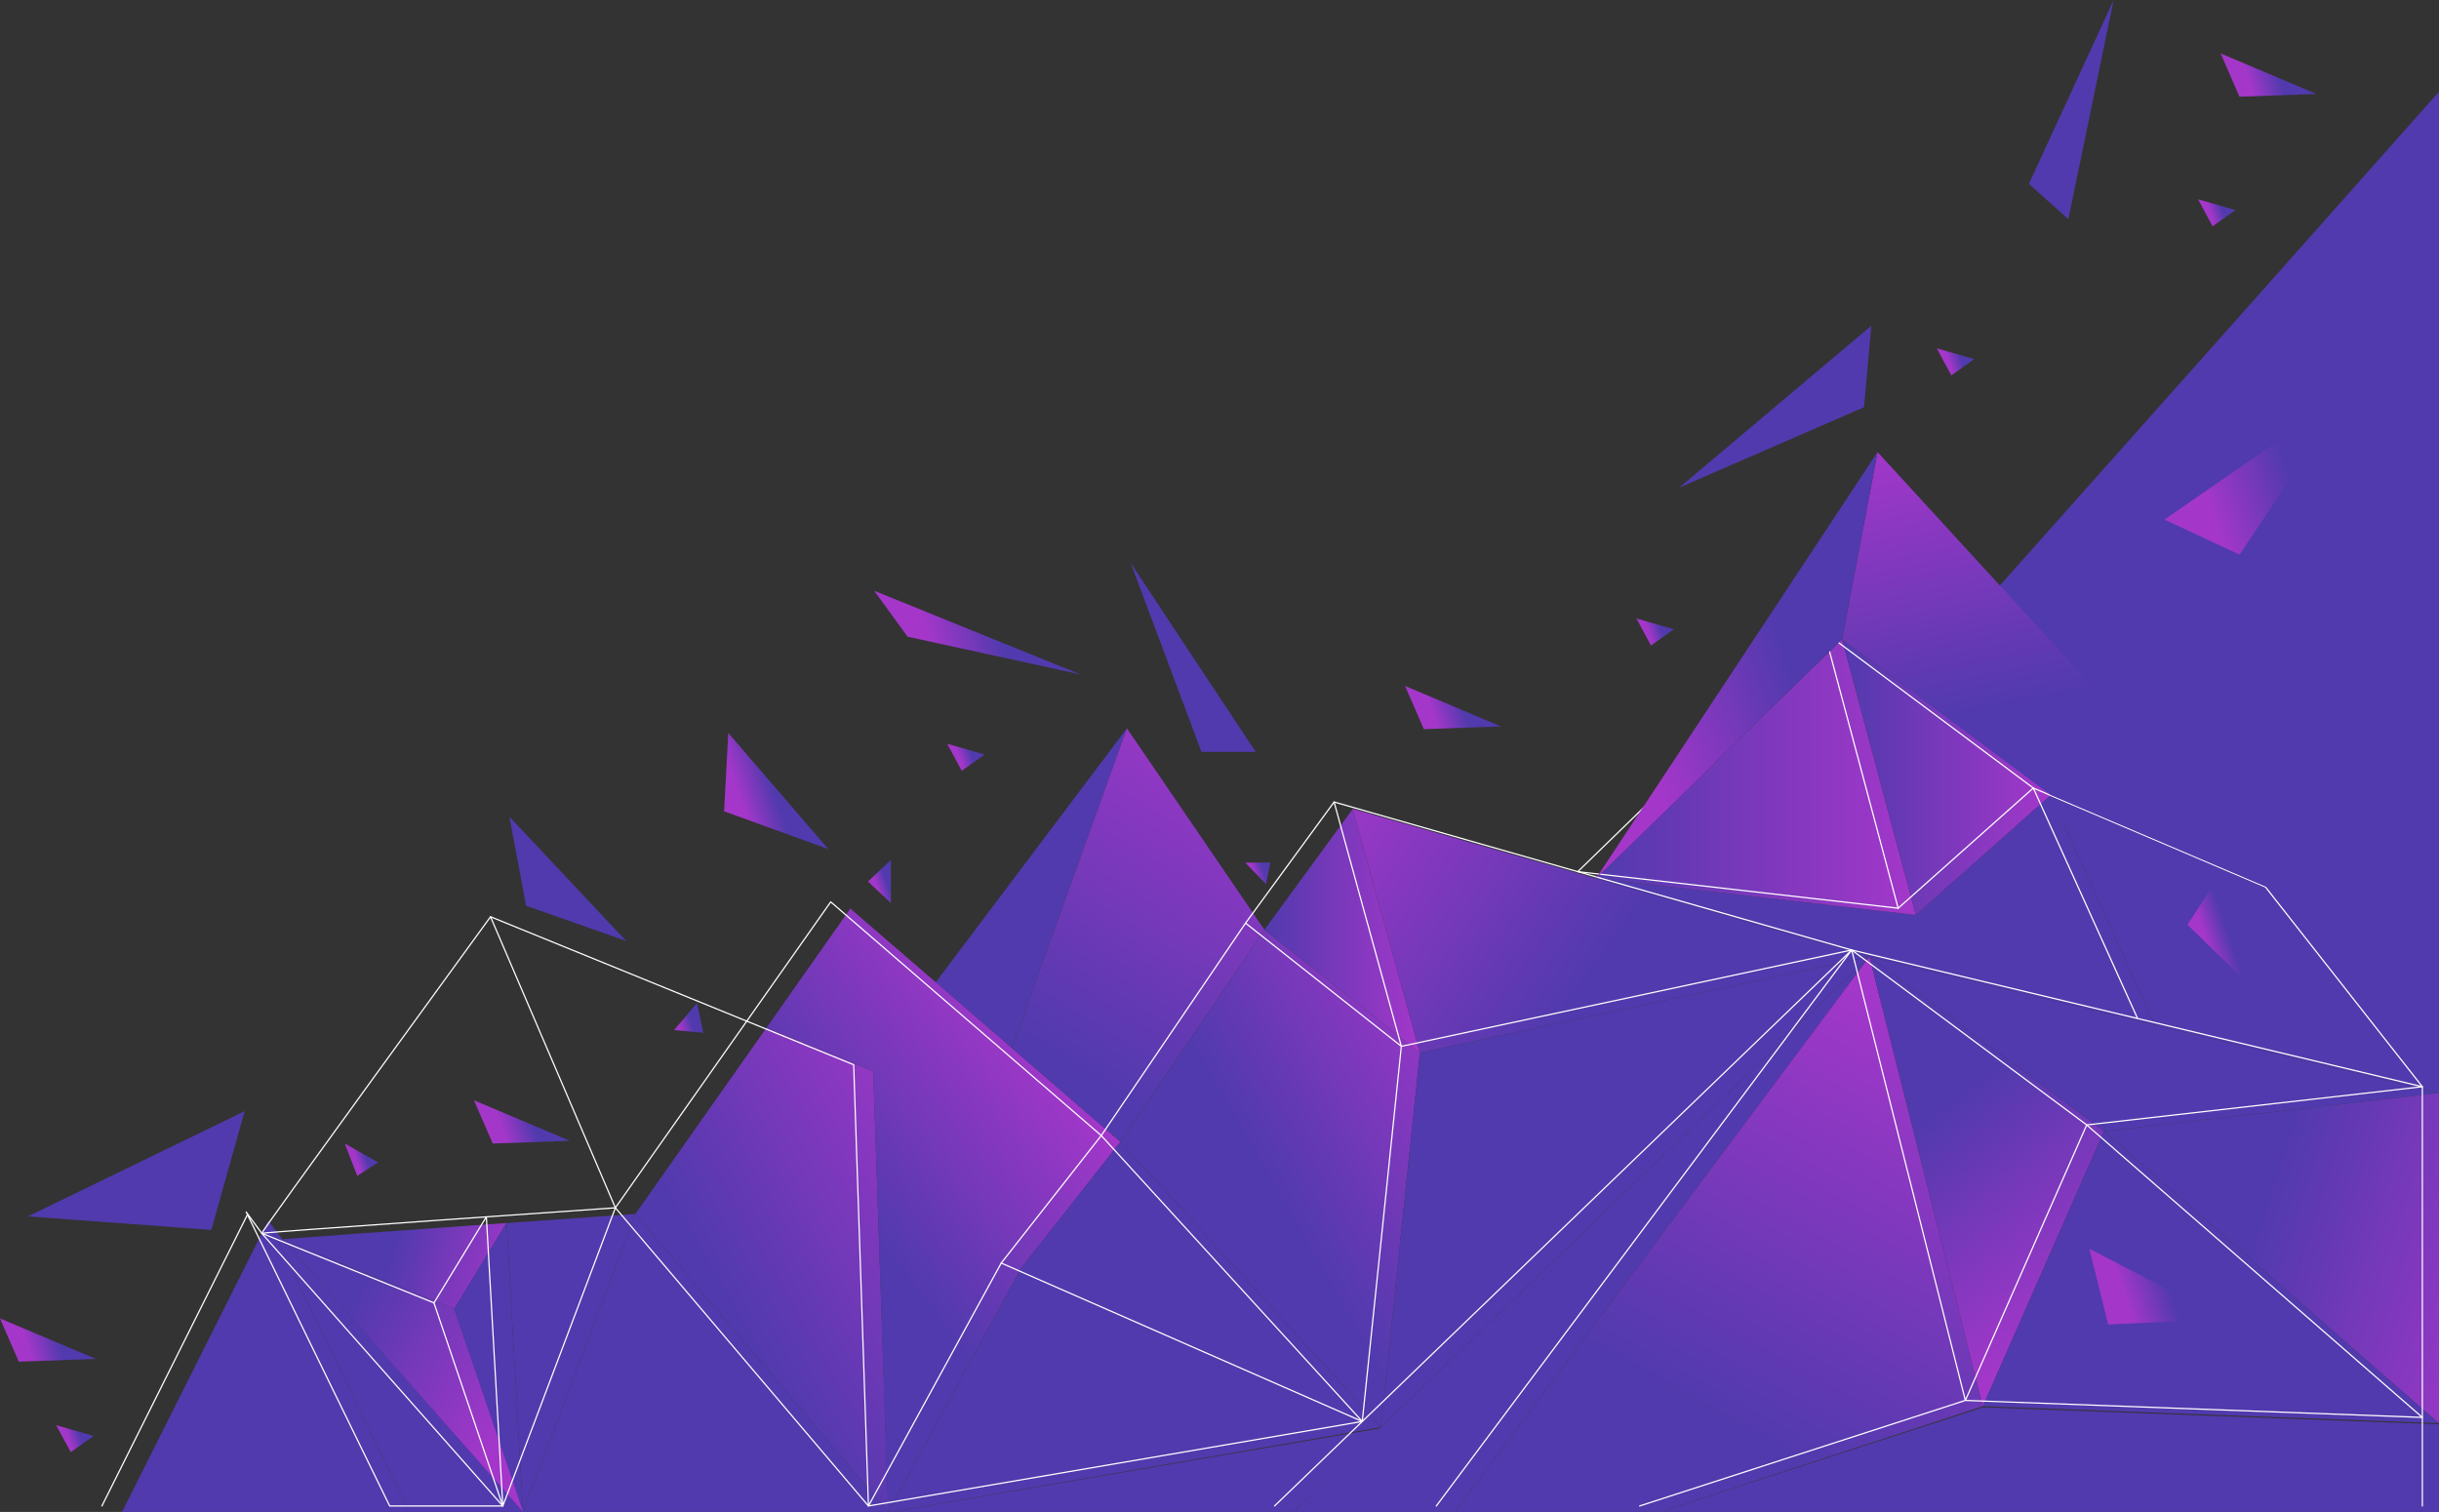 <?xml version="1.0" encoding="utf-8"?>
<!-- Generator: Adobe Illustrator 27.4.0, SVG Export Plug-In . SVG Version: 6.00 Build 0)  -->
<svg version="1.1" id="Layer_1" xmlns="http://www.w3.org/2000/svg" xmlns:xlink="http://www.w3.org/1999/xlink" x="0px" y="0px"
	 viewBox="0 0 747.92 463.69" style="enable-background:new 0 0 747.92 463.69;" xml:space="preserve">
<rect x="0" y="0" width="747.92" height="463.69" fill="#333333" stroke="none"/>
<style type="text/css">
	.st0{fill:url(#SVGID_1_);}
	.st1{fill:url(#SVGID_00000114041102884885080710000005415928832279127472_);}
	.st2{fill:url(#SVGID_00000111187236835646428260000002751903641122252429_);}
	.st3{fill:url(#SVGID_00000059272275865461413440000005846106215679078819_);}
	.st4{fill:url(#SVGID_00000138539766009009926040000005517265141365718404_);}
	.st5{fill:url(#SVGID_00000146466310607203831220000000300669146047770516_);}
	.st6{fill:url(#SVGID_00000177473156966043914250000004951603537939989943_);}
	.st7{fill:url(#SVGID_00000114779054851339394270000006956465221329357748_);}
	.st8{fill:url(#SVGID_00000174576946698532805600000003125693152599302843_);}
	.st9{fill:url(#SVGID_00000161606738452243241940000001421508944336962184_);}
	.st10{fill:url(#SVGID_00000116215997267348383100000000593824339027566774_);}
	.st11{fill:url(#SVGID_00000103253840087243327340000003667450208475176354_);}
	.st12{fill:url(#SVGID_00000168813849177776710150000008416885723416469934_);}
	.st13{fill:url(#SVGID_00000052069159966542957790000010908942923660332938_);}
	.st14{fill:url(#SVGID_00000157287184458971148250000013273621316831689124_);}
	.st15{fill:url(#SVGID_00000013902560308889590940000010127620324087286409_);}
	.st16{fill:url(#SVGID_00000138544147220126358470000010507649450910772402_);}
	.st17{fill:url(#SVGID_00000029734297125246242320000009797492001243190676_);}
	.st18{fill:url(#SVGID_00000078008083207579559520000001143353939642315144_);}
	.st19{fill:url(#SVGID_00000093166933887346856200000017497629614911053453_);}
	.st20{fill:url(#SVGID_00000087406677510298249670000007036292246606259887_);}
	.st21{fill:url(#SVGID_00000182501953862262381190000017688308774011299499_);}
	.st22{fill:url(#SVGID_00000073001902150652425450000017091857583240529310_);}
	.st23{fill:url(#SVGID_00000164496925547106228390000015324334541386894748_);}
	.st24{fill:url(#SVGID_00000126301155896980691210000017865298621709411004_);}
	.st25{fill:url(#SVGID_00000165202644041678950220000002350164584424981660_);}
	.st26{fill:url(#SVGID_00000157275158357841959440000001205166370772305047_);}
	.st27{fill:url(#SVGID_00000077316386431134947860000010781345971271893901_);}
	.st28{fill:url(#SVGID_00000093136352332677930000000009020838786007072148_);}
	.st29{fill:none;stroke:#FFFFFF;stroke-width:0.375;stroke-linecap:round;stroke-linejoin:round;stroke-miterlimit:10;}
	.st30{fill:url(#SVGID_00000166668431280972490770000014652370701239960193_);}
	.st31{fill:url(#SVGID_00000103948238053954990680000012242276416398475955_);}
	.st32{fill:url(#SVGID_00000089548133780497829000000016133810911133751453_);}
	.st33{fill:url(#SVGID_00000052090131814370282670000002723888561138128266_);}
	.st34{fill:url(#SVGID_00000085216430927204943090000004671211044837057416_);}
	.st35{fill:url(#SVGID_00000098931139835311223750000003074389174237815168_);}
	.st36{fill:url(#SVGID_00000110438428774764983860000004971070061205072785_);}
	.st37{fill:url(#SVGID_00000129202440448600894160000011960187846034767751_);}
	.st38{fill:url(#SVGID_00000090286377525351601910000004676979749700947132_);}
	.st39{fill:url(#SVGID_00000005956964583297944730000000761825367806829988_);}
	.st40{fill:url(#SVGID_00000027599429174296972370000006108482435852860800_);}
	.st41{fill:url(#SVGID_00000114795923675239371650000013561930013117390749_);}
	.st42{fill:url(#SVGID_00000139276035973952619190000009039818201962947496_);}
	.st43{fill:url(#SVGID_00000099626388454896458680000000148469527399369134_);}
	.st44{fill:url(#SVGID_00000159458345137760800180000004592065405991109534_);}
	.st45{fill:url(#SVGID_00000031201249468409027040000017852290857630646428_);}
	.st46{fill:url(#SVGID_00000134207875516082262700000016785243593063578810_);}
	.st47{fill:url(#SVGID_00000090973922515365553650000003770410506687235506_);}
	.st48{fill:url(#SVGID_00000068650897702075863430000018407521817877623215_);}
	.st49{fill:url(#SVGID_00000120538328280535857840000007548662386855023796_);}
	.st50{fill:url(#SVGID_00000052074580343348884790000002731859554110142618_);}
	.st51{fill:url(#SVGID_00000036963702387247785580000013383241262267152265_);}
	.st52{fill:url(#SVGID_00000023240347111281181830000006554838122935736497_);}
	.st53{fill:url(#SVGID_00000086677038355262990230000002224194283205247668_);}
	.st54{fill:url(#SVGID_00000031175464270371224410000000993056786363259323_);}
</style>
<g>
	
		<linearGradient id="SVGID_1_" gradientUnits="userSpaceOnUse" x1="9749.597" y1="303.887" x2="9655.046" y2="143.794" gradientTransform="matrix(-1 0 0 1 10397.273 0)">
		<stop  offset="0" style="stop-color:#513AAD"/>
		<stop  offset="1" style="stop-color:#513AAD"/>
	</linearGradient>
	<polygon class="st0" points="580.86,215.95 689.15,94.3 747.92,28.12 747.92,335.23 	"/>
	
		<linearGradient id="SVGID_00000083063323847381464090000016108860073360345769_" gradientUnits="userSpaceOnUse" x1="10057.232" y1="244.624" x2="10090.962" y2="298.92" gradientTransform="matrix(-1 0 0 1 10397.273 0)">
		<stop  offset="0" style="stop-color:#513AAD"/>
		<stop  offset="1" style="stop-color:#513AAD"/>
	</linearGradient>
	<polygon style="fill:url(#SVGID_00000083063323847381464090000016108860073360345769_);" points="345.57,223.37 286.94,301.25 
		310.26,321.41 	"/>
	
		<linearGradient id="SVGID_00000177473372378856295680000015179344306132819372_" gradientUnits="userSpaceOnUse" x1="10293.856" y1="482.503" x2="10339.943" y2="415.396" gradientTransform="matrix(-1 0 0 1 10397.273 0)">
		<stop  offset="0" style="stop-color:#513AAD"/>
		<stop  offset="1" style="stop-color:#513AAD"/>
	</linearGradient>
	<polygon style="fill:url(#SVGID_00000177473372378856295680000015179344306132819372_);" points="82.23,374.38 37.42,463.69 
		125.43,463.69 	"/>
	
		<linearGradient id="SVGID_00000125568825564887236990000015461586887633622679_" gradientUnits="userSpaceOnUse" x1="10219.816" y1="469.854" x2="10304.301" y2="411.538" gradientTransform="matrix(-1 0 0 1 10397.273 0)">
		<stop  offset="0" style="stop-color:#513AAD"/>
		<stop  offset="1" style="stop-color:#513AAD"/>
	</linearGradient>
	<polygon style="fill:url(#SVGID_00000125568825564887236990000015461586887633622679_);" points="82.23,374.38 125.43,463.69 
		160.63,463.69 86.61,380.1 84.8,377.74 	"/>
	
		<linearGradient id="SVGID_00000053520223802363069390000001942127706071172750_" gradientUnits="userSpaceOnUse" x1="10241.356" y1="436.172" x2="10292.482" y2="405.052" gradientTransform="matrix(-1 0 0 1 10397.273 0)">
		<stop  offset="0" style="stop-color:#A437CA"/>
		<stop  offset="1" style="stop-color:#513AAD"/>
	</linearGradient>
	<polygon style="fill:url(#SVGID_00000053520223802363069390000001942127706071172750_);" points="86.61,380.1 160.18,463.35 
		160.63,463.69 139.3,401.42 	"/>
	
		<linearGradient id="SVGID_00000079480576557901871950000006668783038938008970_" gradientUnits="userSpaceOnUse" x1="10238.778" y1="391.444" x2="10276.067" y2="380.788" gradientTransform="matrix(-1 0 0 1 10397.273 0)">
		<stop  offset="0" style="stop-color:#A437CA"/>
		<stop  offset="1" style="stop-color:#513AAD"/>
	</linearGradient>
	<path style="fill:url(#SVGID_00000079480576557901871950000006668783038938008970_);" d="M155.32,375.08
		c-30.74,2.16-68.28,4.84-68.72,5.02l52.7,21.31L155.32,375.08z"/>
	
		<linearGradient id="SVGID_00000077282053975982125000000004122840809754781075_" gradientUnits="userSpaceOnUse" x1="10239.385" y1="448.747" x2="10248.897" y2="394.273" gradientTransform="matrix(-1 0 0 1 10397.273 0)">
		<stop  offset="0" style="stop-color:#513AAD"/>
		<stop  offset="1" style="stop-color:#513AAD"/>
	</linearGradient>
	<path style="fill:url(#SVGID_00000077282053975982125000000004122840809754781075_);" d="M155.32,375.08l-16.02,26.33l20.99,61.94
		h0.06l-5.02-88.27C155.34,375.08,155.34,375.08,155.32,375.08z"/>
	
		<linearGradient id="SVGID_00000124879366055423519960000005612569849267604923_" gradientUnits="userSpaceOnUse" x1="10112.705" y1="447.163" x2="10208.748" y2="420.97" gradientTransform="matrix(-1 0 0 1 10397.273 0)">
		<stop  offset="0" style="stop-color:#513AAD"/>
		<stop  offset="1" style="stop-color:#513AAD"/>
	</linearGradient>
	<polygon style="fill:url(#SVGID_00000124879366055423519960000005612569849267604923_);" points="160.35,463.69 272.4,463.69 
		194.85,372.3 	"/>
	
		<linearGradient id="SVGID_00000179616227413263339610000012470703120609894041_" gradientUnits="userSpaceOnUse" x1="10202.419" y1="417.991" x2="10241.929" y2="417.991" gradientTransform="matrix(-1 0 0 1 10397.273 0)">
		<stop  offset="0" style="stop-color:#513AAD"/>
		<stop  offset="1" style="stop-color:#513AAD"/>
	</linearGradient>
	<path style="fill:url(#SVGID_00000179616227413263339610000012470703120609894041_);" d="M194.85,372.3c0,0-18.11,1.26-39.51,2.79
		l5.02,88.27l-0.01,0.33L194.85,372.3z"/>
	
		<linearGradient id="SVGID_00000011723933156601155850000015149111010198131617_" gradientUnits="userSpaceOnUse" x1="10088.697" y1="358.223" x2="10171.103" y2="405.109" gradientTransform="matrix(-1 0 0 1 10397.273 0)">
		<stop  offset="0" style="stop-color:#A437CA"/>
		<stop  offset="1" style="stop-color:#513AAD"/>
	</linearGradient>
	<polygon style="fill:url(#SVGID_00000011723933156601155850000015149111010198131617_);" points="235.06,315.17 194.85,372.3 
		272.1,463.35 272.4,463.69 267.78,328.52 	"/>
	
		<linearGradient id="SVGID_00000089552134848310404870000004548727651903388343_" gradientUnits="userSpaceOnUse" x1="10071.929" y1="325.46" x2="10134.022" y2="373.755" gradientTransform="matrix(-1 0 0 1 10397.273 0)">
		<stop  offset="0" style="stop-color:#A437CA"/>
		<stop  offset="1" style="stop-color:#513AAD"/>
	</linearGradient>
	<polygon style="fill:url(#SVGID_00000089552134848310404870000004548727651903388343_);" points="260.76,278.65 235.06,315.17 
		267.78,328.52 272.3,463.35 272.4,463.69 312.95,389.21 343.57,350.18 310.26,321.41 286.94,301.25 	"/>
	
		<linearGradient id="SVGID_00000103264906110243829690000005027789184724702652_" gradientUnits="userSpaceOnUse" x1="10132.485" y1="438.731" x2="10008.642" y2="456.709" gradientTransform="matrix(-1 0 0 1 10397.273 0)">
		<stop  offset="0" style="stop-color:#513AAD"/>
		<stop  offset="1" style="stop-color:#513AAD"/>
	</linearGradient>
	<polygon style="fill:url(#SVGID_00000103264906110243829690000005027789184724702652_);" points="273.38,463.69 396.68,463.69 
		423.29,438.06 423.27,438.03 	"/>
	
		<linearGradient id="SVGID_00000019650023238518675530000014945580484681429643_" gradientUnits="userSpaceOnUse" x1="10010.602" y1="221.898" x2="10073.721" y2="323.927" gradientTransform="matrix(-1 0 0 1 10397.273 0)">
		<stop  offset="0" style="stop-color:#A437CA"/>
		<stop  offset="1" style="stop-color:#513AAD"/>
	</linearGradient>
	<polygon style="fill:url(#SVGID_00000019650023238518675530000014945580484681429643_);" points="345.57,223.37 310.26,321.41 
		343.57,350.18 387.73,285.15 	"/>
	
		<linearGradient id="SVGID_00000183210263598187308840000001946732605553254558_" gradientUnits="userSpaceOnUse" x1="9972.99" y1="346.071" x2="10067.515" y2="457.037" gradientTransform="matrix(-1 0 0 1 10397.273 0)">
		<stop  offset="0" style="stop-color:#513AAD"/>
		<stop  offset="1" style="stop-color:#513AAD"/>
	</linearGradient>
	<polygon style="fill:url(#SVGID_00000183210263598187308840000001946732605553254558_);" points="312.95,389.21 343.57,350.18 
		423.45,437.7 273.38,463.69 272.4,463.69 	"/>
	
		<linearGradient id="SVGID_00000115508670397275431090000002061793858785499538_" gradientUnits="userSpaceOnUse" x1="9934.65" y1="328.67" x2="10004.562" y2="368.818" gradientTransform="matrix(-1 0 0 1 10397.273 0)">
		<stop  offset="0" style="stop-color:#A437CA"/>
		<stop  offset="1" style="stop-color:#513AAD"/>
	</linearGradient>
	<polygon style="fill:url(#SVGID_00000115508670397275431090000002061793858785499538_);" points="387.73,285.15 343.57,350.18 
		423.45,437.7 435.41,322.87 	"/>
	
		<linearGradient id="SVGID_00000159461601463293084580000016683919384993047453_" gradientUnits="userSpaceOnUse" x1="9961.864" y1="285.474" x2="10009.541" y2="285.474" gradientTransform="matrix(-1 0 0 1 10397.273 0)">
		<stop  offset="0" style="stop-color:#A437CA"/>
		<stop  offset="1" style="stop-color:#513AAD"/>
	</linearGradient>
	<polygon style="fill:url(#SVGID_00000159461601463293084580000016683919384993047453_);" points="414.83,248.08 387.73,285.15 
		435.41,322.87 	"/>
	
		<linearGradient id="SVGID_00000060734505552147291860000008066621892885321399_" gradientUnits="userSpaceOnUse" x1="9900.103" y1="387.729" x2="10009.656" y2="468.415" gradientTransform="matrix(-1 0 0 1 10397.273 0)">
		<stop  offset="0" style="stop-color:#513AAD"/>
		<stop  offset="1" style="stop-color:#513AAD"/>
	</linearGradient>
	<polygon style="fill:url(#SVGID_00000060734505552147291860000008066621892885321399_);" points="396.68,463.69 446.02,463.69 
		573.27,293.4 423.46,437.73 	"/>
	
		<linearGradient id="SVGID_00000027590744979428938640000007036197788451457934_" gradientUnits="userSpaceOnUse" x1="9990.7" y1="236.661" x2="9907.795" y2="297.272" gradientTransform="matrix(-1 0 0 1 10397.273 0)">
		<stop  offset="0" style="stop-color:#A437CA"/>
		<stop  offset="1" style="stop-color:#513AAD"/>
	</linearGradient>
	<polygon style="fill:url(#SVGID_00000027590744979428938640000007036197788451457934_);" points="414.83,248.08 435.41,322.87 
		573.27,293.4 489.41,269.41 	"/>
	
		<linearGradient id="SVGID_00000123429722249511900540000018411816240214328457_" gradientUnits="userSpaceOnUse" x1="9845.263" y1="308.446" x2="9993.301" y2="395.228" gradientTransform="matrix(-1 0 0 1 10397.273 0)">
		<stop  offset="0" style="stop-color:#513AAD"/>
		<stop  offset="1" style="stop-color:#513AAD"/>
	</linearGradient>
	<polygon style="fill:url(#SVGID_00000123429722249511900540000018411816240214328457_);" points="435.41,322.87 423.45,437.7 
		423.46,437.73 573.27,293.4 	"/>
	
		<linearGradient id="SVGID_00000132054596975924649240000016666860416801999273_" gradientUnits="userSpaceOnUse" x1="9797.777" y1="317.231" x2="9864.931" y2="437.946" gradientTransform="matrix(-1 0 0 1 10397.273 0)">
		<stop  offset="0" style="stop-color:#A437CA"/>
		<stop  offset="1" style="stop-color:#513AAD"/>
	</linearGradient>
	<polygon style="fill:url(#SVGID_00000132054596975924649240000016666860416801999273_);" points="573.27,293.4 446.02,463.69 
		509.07,463.69 608.05,431.28 	"/>
	
		<linearGradient id="SVGID_00000040564382510230678270000012567427245001829543_" gradientUnits="userSpaceOnUse" x1="9856.944" y1="243.954" x2="9753.008" y2="313.937" gradientTransform="matrix(-1 0 0 1 10397.273 0)">
		<stop  offset="0" style="stop-color:#513AAD"/>
		<stop  offset="1" style="stop-color:#513AAD"/>
	</linearGradient>
	<polygon style="fill:url(#SVGID_00000040564382510230678270000012567427245001829543_);" points="489.41,269.41 573.27,293.4 
		660.75,314.34 628.83,243.81 587.48,280.6 	"/>
	
		<linearGradient id="SVGID_00000102503610413119294060000017674979286317446316_" gradientUnits="userSpaceOnUse" x1="9809.795" y1="238.323" x2="9907.859" y2="238.323" gradientTransform="matrix(-1 0 0 1 10397.273 0)">
		<stop  offset="0" style="stop-color:#A437CA"/>
		<stop  offset="1" style="stop-color:#513AAD"/>
	</linearGradient>
	<polygon style="fill:url(#SVGID_00000102503610413119294060000017674979286317446316_);" points="489.41,269.41 587.48,280.6 
		564.89,196.05 	"/>
	
		<linearGradient id="SVGID_00000058585588965286777230000017130458815587357611_" gradientUnits="userSpaceOnUse" x1="9756.475" y1="414.467" x2="9770.102" y2="468.976" gradientTransform="matrix(-1 0 0 1 10397.273 0)">
		<stop  offset="0" style="stop-color:#513AAD"/>
		<stop  offset="1" style="stop-color:#513AAD"/>
	</linearGradient>
	<polygon style="fill:url(#SVGID_00000058585588965286777230000017130458815587357611_);" points="509.07,463.69 747.92,463.69 
		747.92,436.81 608.06,431.61 	"/>
	
		<linearGradient id="SVGID_00000004535595582578597380000004596585898521139353_" gradientUnits="userSpaceOnUse" x1="9768.441" y1="238.323" x2="9832.381" y2="238.323" gradientTransform="matrix(-1 0 0 1 10397.273 0)">
		<stop  offset="0" style="stop-color:#A437CA"/>
		<stop  offset="1" style="stop-color:#513AAD"/>
	</linearGradient>
	<polygon style="fill:url(#SVGID_00000004535595582578597380000004596585898521139353_);" points="564.89,196.05 587.48,280.6 
		628.83,243.81 	"/>
	
		<linearGradient id="SVGID_00000173159130465744803900000003485105079144285842_" gradientUnits="userSpaceOnUse" x1="9759.45" y1="403.903" x2="9805.81" y2="342.641" gradientTransform="matrix(-1 0 0 1 10397.273 0)">
		<stop  offset="0" style="stop-color:#A437CA"/>
		<stop  offset="1" style="stop-color:#513AAD"/>
	</linearGradient>
	<polygon style="fill:url(#SVGID_00000173159130465744803900000003485105079144285842_);" points="573.27,293.4 608.05,431.28 
		645.19,346.93 	"/>
	
		<linearGradient id="SVGID_00000120547455471555323300000016484767258535672969_" gradientUnits="userSpaceOnUse" x1="9682.414" y1="347.359" x2="9825.415" y2="298.33" gradientTransform="matrix(-1 0 0 1 10397.273 0)">
		<stop  offset="0" style="stop-color:#513AAD"/>
		<stop  offset="1" style="stop-color:#513AAD"/>
	</linearGradient>
	<polygon style="fill:url(#SVGID_00000120547455471555323300000016484767258535672969_);" points="573.27,293.4 645.19,346.93 
		747.92,335.23 660.75,314.34 	"/>
	
		<linearGradient id="SVGID_00000137852549275793976960000009142407270876674227_" gradientUnits="userSpaceOnUse" x1="9632.763" y1="415.937" x2="9756.763" y2="391.808" gradientTransform="matrix(-1 0 0 1 10397.273 0)">
		<stop  offset="0" style="stop-color:#513AAD"/>
		<stop  offset="1" style="stop-color:#513AAD"/>
	</linearGradient>
	<polygon style="fill:url(#SVGID_00000137852549275793976960000009142407270876674227_);" points="645.19,346.93 608.05,431.28 
		747.92,436.48 	"/>
	
		<linearGradient id="SVGID_00000093137650045003157410000011980074377862719887_" gradientUnits="userSpaceOnUse" x1="9769.5" y1="239.275" x2="9687.56" y2="324.941" gradientTransform="matrix(-1 0 0 1 10397.273 0)">
		<stop  offset="0" style="stop-color:#513AAD"/>
		<stop  offset="1" style="stop-color:#513AAD"/>
	</linearGradient>
	<polygon style="fill:url(#SVGID_00000093137650045003157410000011980074377862719887_);" points="628.83,243.81 660.75,314.34 
		747.92,335.23 699.9,274.1 	"/>
	
		<linearGradient id="SVGID_00000072262319447699814360000008798748652390065046_" gradientUnits="userSpaceOnUse" x1="9617.924" y1="395.727" x2="9703.07" y2="368.986" gradientTransform="matrix(-1 0 0 1 10397.273 0)">
		<stop  offset="0" style="stop-color:#A437CA"/>
		<stop  offset="1" style="stop-color:#513AAD"/>
	</linearGradient>
	<polygon style="fill:url(#SVGID_00000072262319447699814360000008798748652390065046_);" points="645.19,346.93 747.92,436.48 
		747.92,335.23 	"/>
	<g>
		<polyline class="st29" points="502.79,461.86 502.79,461.86 602.68,429.49 742.81,434.7 639.89,345 602.68,429.49 567.82,291.35 
			440.44,461.86 		"/>
		<polygon class="st29" points="417.74,435.94 266.31,461.86 307.03,387.36 		"/>
		<polyline class="st29" points="307.03,387.36 337.7,348.26 417.74,435.94 429.72,320.89 567.82,291.35 390.84,461.86 
			390.84,461.86 		"/>
		<polyline class="st29" points="381.95,283.1 409.1,245.96 429.72,320.89 381.95,283.1 337.7,348.26 254.74,276.59 188.71,370.41 
			266.31,461.86 261.78,326.54 150.42,281.15 188.71,370.41 		"/>
		<polyline class="st29" points="409.1,245.96 567.82,291.35 742.81,333.28 694.69,272.02 623.51,241.68 655.49,312.36 		"/>
		<polygon class="st29" points="623.51,241.68 582.07,278.54 483.82,267.33 559.44,193.83 		"/>
		<line class="st29" x1="582.07" y1="278.54" x2="559.44" y2="193.83"/>
		<polygon class="st29" points="119.49,461.86 75.5,371.72 80.27,378.23 154.18,461.86 		"/>
		<polyline class="st29" points="154.18,461.86 133.07,399.57 80.27,378.23 		"/>
		<polyline class="st29" points="75.88,372.5 31.25,461.86 31.25,461.86 		"/>
		<path class="st29" d="M133.07,399.57l16.07-26.38l5.05,88.67l34.52-91.44c0,0-107.68,7.49-108.44,7.82
			c-0.75,0.33,70.15-97.08,70.15-97.08"/>
		<polyline class="st29" points="742.81,461.86 742.81,461.86 742.81,333.28 639.89,345 567.82,291.35 		"/>
	</g>
	
		<linearGradient id="SVGID_00000080887906722643134230000010207664881777983382_" gradientUnits="userSpaceOnUse" x1="9785.781" y1="129.816" x2="9769.073" y2="213.943" gradientTransform="matrix(-1 0 0 1 10397.273 0)">
		<stop  offset="0" style="stop-color:#A437CA"/>
		<stop  offset="1" style="stop-color:#513AAD"/>
	</linearGradient>
	<polygon style="fill:url(#SVGID_00000080887906722643134230000010207664881777983382_);" points="699.9,274.1 575.75,138.64 
		564.89,196.05 628.83,243.81 	"/>
	
		<linearGradient id="SVGID_00000148644098340981820870000006862264748126833295_" gradientUnits="userSpaceOnUse" x1="9897.608" y1="215.319" x2="9850.462" y2="199.142" gradientTransform="matrix(-1 0 0 1 10397.273 0)">
		<stop  offset="0" style="stop-color:#A437CA"/>
		<stop  offset="1" style="stop-color:#513AAD"/>
	</linearGradient>
	<polygon style="fill:url(#SVGID_00000148644098340981820870000006862264748126833295_);" points="489.41,269.41 575.75,138.64 
		564.89,196.05 	"/>
	
		<linearGradient id="SVGID_00000152948129678524513660000001467953013710181767_" gradientUnits="userSpaceOnUse" x1="10243.533" y1="345.822" x2="10234.498" y2="342.722" gradientTransform="matrix(-1 0 0 1 10397.273 0)">
		<stop  offset="0" style="stop-color:#A437CA"/>
		<stop  offset="1" style="stop-color:#513AAD"/>
	</linearGradient>
	<polygon style="fill:url(#SVGID_00000152948129678524513660000001467953013710181767_);" points="174.75,349.87 145.34,337.45 
		151.1,350.7 	"/>
	
		<linearGradient id="SVGID_00000075124717459632075060000015924399016219805116_" gradientUnits="userSpaceOnUse" x1="9958.018" y1="218.746" x2="9948.983" y2="215.646" gradientTransform="matrix(-1 0 0 1 10397.273 0)">
		<stop  offset="0" style="stop-color:#A437CA"/>
		<stop  offset="1" style="stop-color:#513AAD"/>
	</linearGradient>
	<polygon style="fill:url(#SVGID_00000075124717459632075060000015924399016219805116_);" points="460.27,222.79 430.86,210.37 
		436.62,223.62 	"/>
	
		<linearGradient id="SVGID_00000157289834736964908820000006442082265210667397_" gradientUnits="userSpaceOnUse" x1="9707.909" y1="24.767" x2="9698.874" y2="21.667" gradientTransform="matrix(-1 0 0 1 10397.273 0)">
		<stop  offset="0" style="stop-color:#A437CA"/>
		<stop  offset="1" style="stop-color:#513AAD"/>
	</linearGradient>
	<polygon style="fill:url(#SVGID_00000157289834736964908820000006442082265210667397_);" points="710.37,28.82 680.97,16.39 
		686.73,29.65 	"/>
	
		<linearGradient id="SVGID_00000101818424260448779470000008897021337909281211_" gradientUnits="userSpaceOnUse" x1="10388.878" y1="412.725" x2="10379.844" y2="409.625" gradientTransform="matrix(-1 0 0 1 10397.273 0)">
		<stop  offset="0" style="stop-color:#A437CA"/>
		<stop  offset="1" style="stop-color:#513AAD"/>
	</linearGradient>
	<polygon style="fill:url(#SVGID_00000101818424260448779470000008897021337909281211_);" points="29.41,416.77 0,404.35 
		5.76,417.6 	"/>
	
		<linearGradient id="SVGID_00000152246080032184525370000016543010326364898698_" gradientUnits="userSpaceOnUse" x1="10248.219" y1="242.731" x2="10216.291" y2="289.509" gradientTransform="matrix(-1 0 0 1 10397.273 0)">
		<stop  offset="0" style="stop-color:#513AAD"/>
		<stop  offset="1" style="stop-color:#513AAD"/>
	</linearGradient>
	<polygon style="fill:url(#SVGID_00000152246080032184525370000016543010326364898698_);" points="192.01,288.57 156.21,250.47 
		161.32,277.8 	"/>
	
		<linearGradient id="SVGID_00000132079249563952957830000007189973024164717747_" gradientUnits="userSpaceOnUse" x1="10317.881" y1="335.865" x2="10360.522" y2="375.068" gradientTransform="matrix(-1 0 0 1 10397.273 0)">
		<stop  offset="0" style="stop-color:#513AAD"/>
		<stop  offset="1" style="stop-color:#513AAD"/>
	</linearGradient>
	<polygon style="fill:url(#SVGID_00000132079249563952957830000007189973024164717747_);" points="75.04,340.76 64.81,377.2 
		8.55,373.06 	"/>
	
		<linearGradient id="SVGID_00000171000600452008351020000012345152749346894783_" gradientUnits="userSpaceOnUse" x1="10169.881" y1="246.468" x2="10159.825" y2="243.018" gradientTransform="matrix(-1 0 0 1 10397.273 0)">
		<stop  offset="0" style="stop-color:#A437CA"/>
		<stop  offset="1" style="stop-color:#513AAD"/>
	</linearGradient>
	<polygon style="fill:url(#SVGID_00000171000600452008351020000012345152749346894783_);" points="254.01,260.41 223.33,224.79 
		222.05,248.81 	"/>
	
		<linearGradient id="SVGID_00000132048541601089009090000003176340142860862911_" gradientUnits="userSpaceOnUse" x1="10111.223" y1="198.704" x2="10091.649" y2="191.988" gradientTransform="matrix(-1 0 0 1 10397.273 0)">
		<stop  offset="0" style="stop-color:#A437CA"/>
		<stop  offset="1" style="stop-color:#513AAD"/>
	</linearGradient>
	<polygon style="fill:url(#SVGID_00000132048541601089009090000003176340142860862911_);" points="331.36,206.85 268.07,181.18 
		278.3,195.26 	"/>
	
		<linearGradient id="SVGID_00000036231705909839443450000018263077223593846147_" gradientUnits="userSpaceOnUse" x1="10103.28" y1="231.795" x2="10099.555" y2="230.517" gradientTransform="matrix(-1 0 0 1 10397.273 0)">
		<stop  offset="0" style="stop-color:#A437CA"/>
		<stop  offset="1" style="stop-color:#513AAD"/>
	</linearGradient>
	<polygon style="fill:url(#SVGID_00000036231705909839443450000018263077223593846147_);" points="301.95,231.41 290.45,228.1 
		294.92,236.39 	"/>
	
		<linearGradient id="SVGID_00000075841064959426028030000008635841922398151859_" gradientUnits="userSpaceOnUse" x1="9719.709" y1="64.813" x2="9715.984" y2="63.535" gradientTransform="matrix(-1 0 0 1 10397.273 0)">
		<stop  offset="0" style="stop-color:#A437CA"/>
		<stop  offset="1" style="stop-color:#513AAD"/>
	</linearGradient>
	<polygon style="fill:url(#SVGID_00000075841064959426028030000008635841922398151859_);" points="685.52,64.43 674.02,61.12 
		678.49,69.4 	"/>
	
		<linearGradient id="SVGID_00000123405119311812151250000005796014163285704607_" gradientUnits="userSpaceOnUse" x1="10376.508" y1="440.772" x2="10372.783" y2="439.494" gradientTransform="matrix(-1 0 0 1 10397.273 0)">
		<stop  offset="0" style="stop-color:#A437CA"/>
		<stop  offset="1" style="stop-color:#513AAD"/>
	</linearGradient>
	<polygon style="fill:url(#SVGID_00000123405119311812151250000005796014163285704607_);" points="28.72,440.39 17.22,437.08 
		21.69,445.36 	"/>
	
		<linearGradient id="SVGID_00000178198823051011090210000004031771591786850199_" gradientUnits="userSpaceOnUse" x1="9891.93" y1="193.373" x2="9888.204" y2="192.094" gradientTransform="matrix(-1 0 0 1 10397.273 0)">
		<stop  offset="0" style="stop-color:#A437CA"/>
		<stop  offset="1" style="stop-color:#513AAD"/>
	</linearGradient>
	<polygon style="fill:url(#SVGID_00000178198823051011090210000004031771591786850199_);" points="513.3,192.99 501.8,189.68 
		506.27,197.96 	"/>
	
		<linearGradient id="SVGID_00000047037617708871924260000003811997380594633892_" gradientUnits="userSpaceOnUse" x1="9799.828" y1="110.527" x2="9796.103" y2="109.249" gradientTransform="matrix(-1 0 0 1 10397.273 0)">
		<stop  offset="0" style="stop-color:#A437CA"/>
		<stop  offset="1" style="stop-color:#513AAD"/>
	</linearGradient>
	<polygon style="fill:url(#SVGID_00000047037617708871924260000003811997380594633892_);" points="605.41,110.15 593.9,106.83 
		598.37,115.12 	"/>
	
		<linearGradient id="SVGID_00000015327886952679764280000003112503162563195284_" gradientUnits="userSpaceOnUse" x1="10128.549" y1="271.879" x2="10125.205" y2="270.731" gradientTransform="matrix(-1 0 0 1 10397.273 0)">
		<stop  offset="0" style="stop-color:#A437CA"/>
		<stop  offset="1" style="stop-color:#513AAD"/>
	</linearGradient>
	<polygon style="fill:url(#SVGID_00000015327886952679764280000003112503162563195284_);" points="266.16,270.35 273.19,276.97 
		273.19,263.72 	"/>
	
		<linearGradient id="SVGID_00000032606732643824098430000009856230422531913119_" gradientUnits="userSpaceOnUse" x1="10288.214" y1="355.181" x2="10285.254" y2="354.166" gradientTransform="matrix(-1 0 0 1 10397.273 0)">
		<stop  offset="0" style="stop-color:#A437CA"/>
		<stop  offset="1" style="stop-color:#513AAD"/>
	</linearGradient>
	<polygon style="fill:url(#SVGID_00000032606732643824098430000009856230422531913119_);" points="115.94,356.49 109.55,360.64 
		105.71,350.7 	"/>
	
		<linearGradient id="SVGID_00000169531954677481771300000011319487956833165989_" gradientUnits="userSpaceOnUse" x1="10072.225" y1="162.673" x2="10022.762" y2="221.879" gradientTransform="matrix(-1 0 0 1 10397.273 0)">
		<stop  offset="0" style="stop-color:#513AAD"/>
		<stop  offset="1" style="stop-color:#513AAD"/>
	</linearGradient>
	<polygon style="fill:url(#SVGID_00000169531954677481771300000011319487956833165989_);" points="385.05,230.59 368.43,230.59 
		346.7,172.6 	"/>
	
		<linearGradient id="SVGID_00000078750942519538746940000017445367821466592934_" gradientUnits="userSpaceOnUse" x1="7119.708" y1="6448.268" x2="7071.068" y2="6506.489" gradientTransform="matrix(-0.728 -0.686 -0.686 0.728 10241.382 168.515)">
		<stop  offset="0" style="stop-color:#513AAD"/>
		<stop  offset="1" style="stop-color:#513AAD"/>
	</linearGradient>
	<polygon style="fill:url(#SVGID_00000078750942519538746940000017445367821466592934_);" points="634.26,67.23 622.17,56.38 
		648.15,0 	"/>
	
		<linearGradient id="SVGID_00000123401920598502488570000007130440412845201027_" gradientUnits="userSpaceOnUse" x1="892.016" y1="-8553.95" x2="845.994" y2="-8498.864" gradientTransform="matrix(-0.134 1.161 1.201 0.139 10890.067 313.382)">
		<stop  offset="0" style="stop-color:#513AAD"/>
		<stop  offset="1" style="stop-color:#513AAD"/>
	</linearGradient>
	<polygon style="fill:url(#SVGID_00000123401920598502488570000007130440412845201027_);" points="573.84,99.89 571.61,124.89 
		514.94,149.55 	"/>
	
		<linearGradient id="SVGID_00000057840132347784142980000007740673256185681065_" gradientUnits="userSpaceOnUse" x1="10012.56" y1="267.978" x2="10009.803" y2="267.032" gradientTransform="matrix(-1 0 0 1 10397.273 0)">
		<stop  offset="0" style="stop-color:#A437CA"/>
		<stop  offset="1" style="stop-color:#513AAD"/>
	</linearGradient>
	<polygon style="fill:url(#SVGID_00000057840132347784142980000007740673256185681065_);" points="389.53,264.55 388.25,271.17 
		381.85,264.55 	"/>
	
		<linearGradient id="SVGID_00000109013466978528834820000012433976708987347096_" gradientUnits="userSpaceOnUse" x1="10188.925" y1="314.359" x2="10185.377" y2="313.141" gradientTransform="matrix(-1 0 0 1 10397.273 0)">
		<stop  offset="0" style="stop-color:#A437CA"/>
		<stop  offset="1" style="stop-color:#513AAD"/>
	</linearGradient>
	<polygon style="fill:url(#SVGID_00000109013466978528834820000012433976708987347096_);" points="213.74,307.62 215.66,316.74 
		206.71,315.91 	"/>
	
		<linearGradient id="SVGID_00000010274553835334057370000000160829546350090664_" gradientUnits="userSpaceOnUse" x1="9720.001" y1="154.224" x2="9694.987" y2="145.641" gradientTransform="matrix(-1 0 0 1 10397.273 0)">
		<stop  offset="0" style="stop-color:#A437CA"/>
		<stop  offset="1" style="stop-color:#513AAD"/>
	</linearGradient>
	<polygon style="fill:url(#SVGID_00000010274553835334057370000000160829546350090664_);" points="663.74,159.35 720,120.42 
		686.76,170.12 	"/>
	
		<linearGradient id="SVGID_00000111168894195321225490000003070344503470064772_" gradientUnits="userSpaceOnUse" x1="9718.419" y1="295.145" x2="9711.682" y2="292.833" gradientTransform="matrix(-1 0 0 1 10397.273 0)">
		<stop  offset="0" style="stop-color:#A437CA"/>
		<stop  offset="1" style="stop-color:#513AAD"/>
	</linearGradient>
	<polygon style="fill:url(#SVGID_00000111168894195321225490000003070344503470064772_);" points="677.81,272.83 670.78,283.6 
		698.9,310.94 	"/>
	
		<linearGradient id="SVGID_00000041989656049478235680000014189339767790057632_" gradientUnits="userSpaceOnUse" x1="9745.877" y1="397.241" x2="9732.809" y2="392.757" gradientTransform="matrix(-1 0 0 1 10397.273 0)">
		<stop  offset="0" style="stop-color:#A437CA"/>
		<stop  offset="1" style="stop-color:#513AAD"/>
	</linearGradient>
	<polygon style="fill:url(#SVGID_00000041989656049478235680000014189339767790057632_);" points="682.28,404.54 640.73,383 
		646.48,406.2 	"/>
</g>
</svg>
